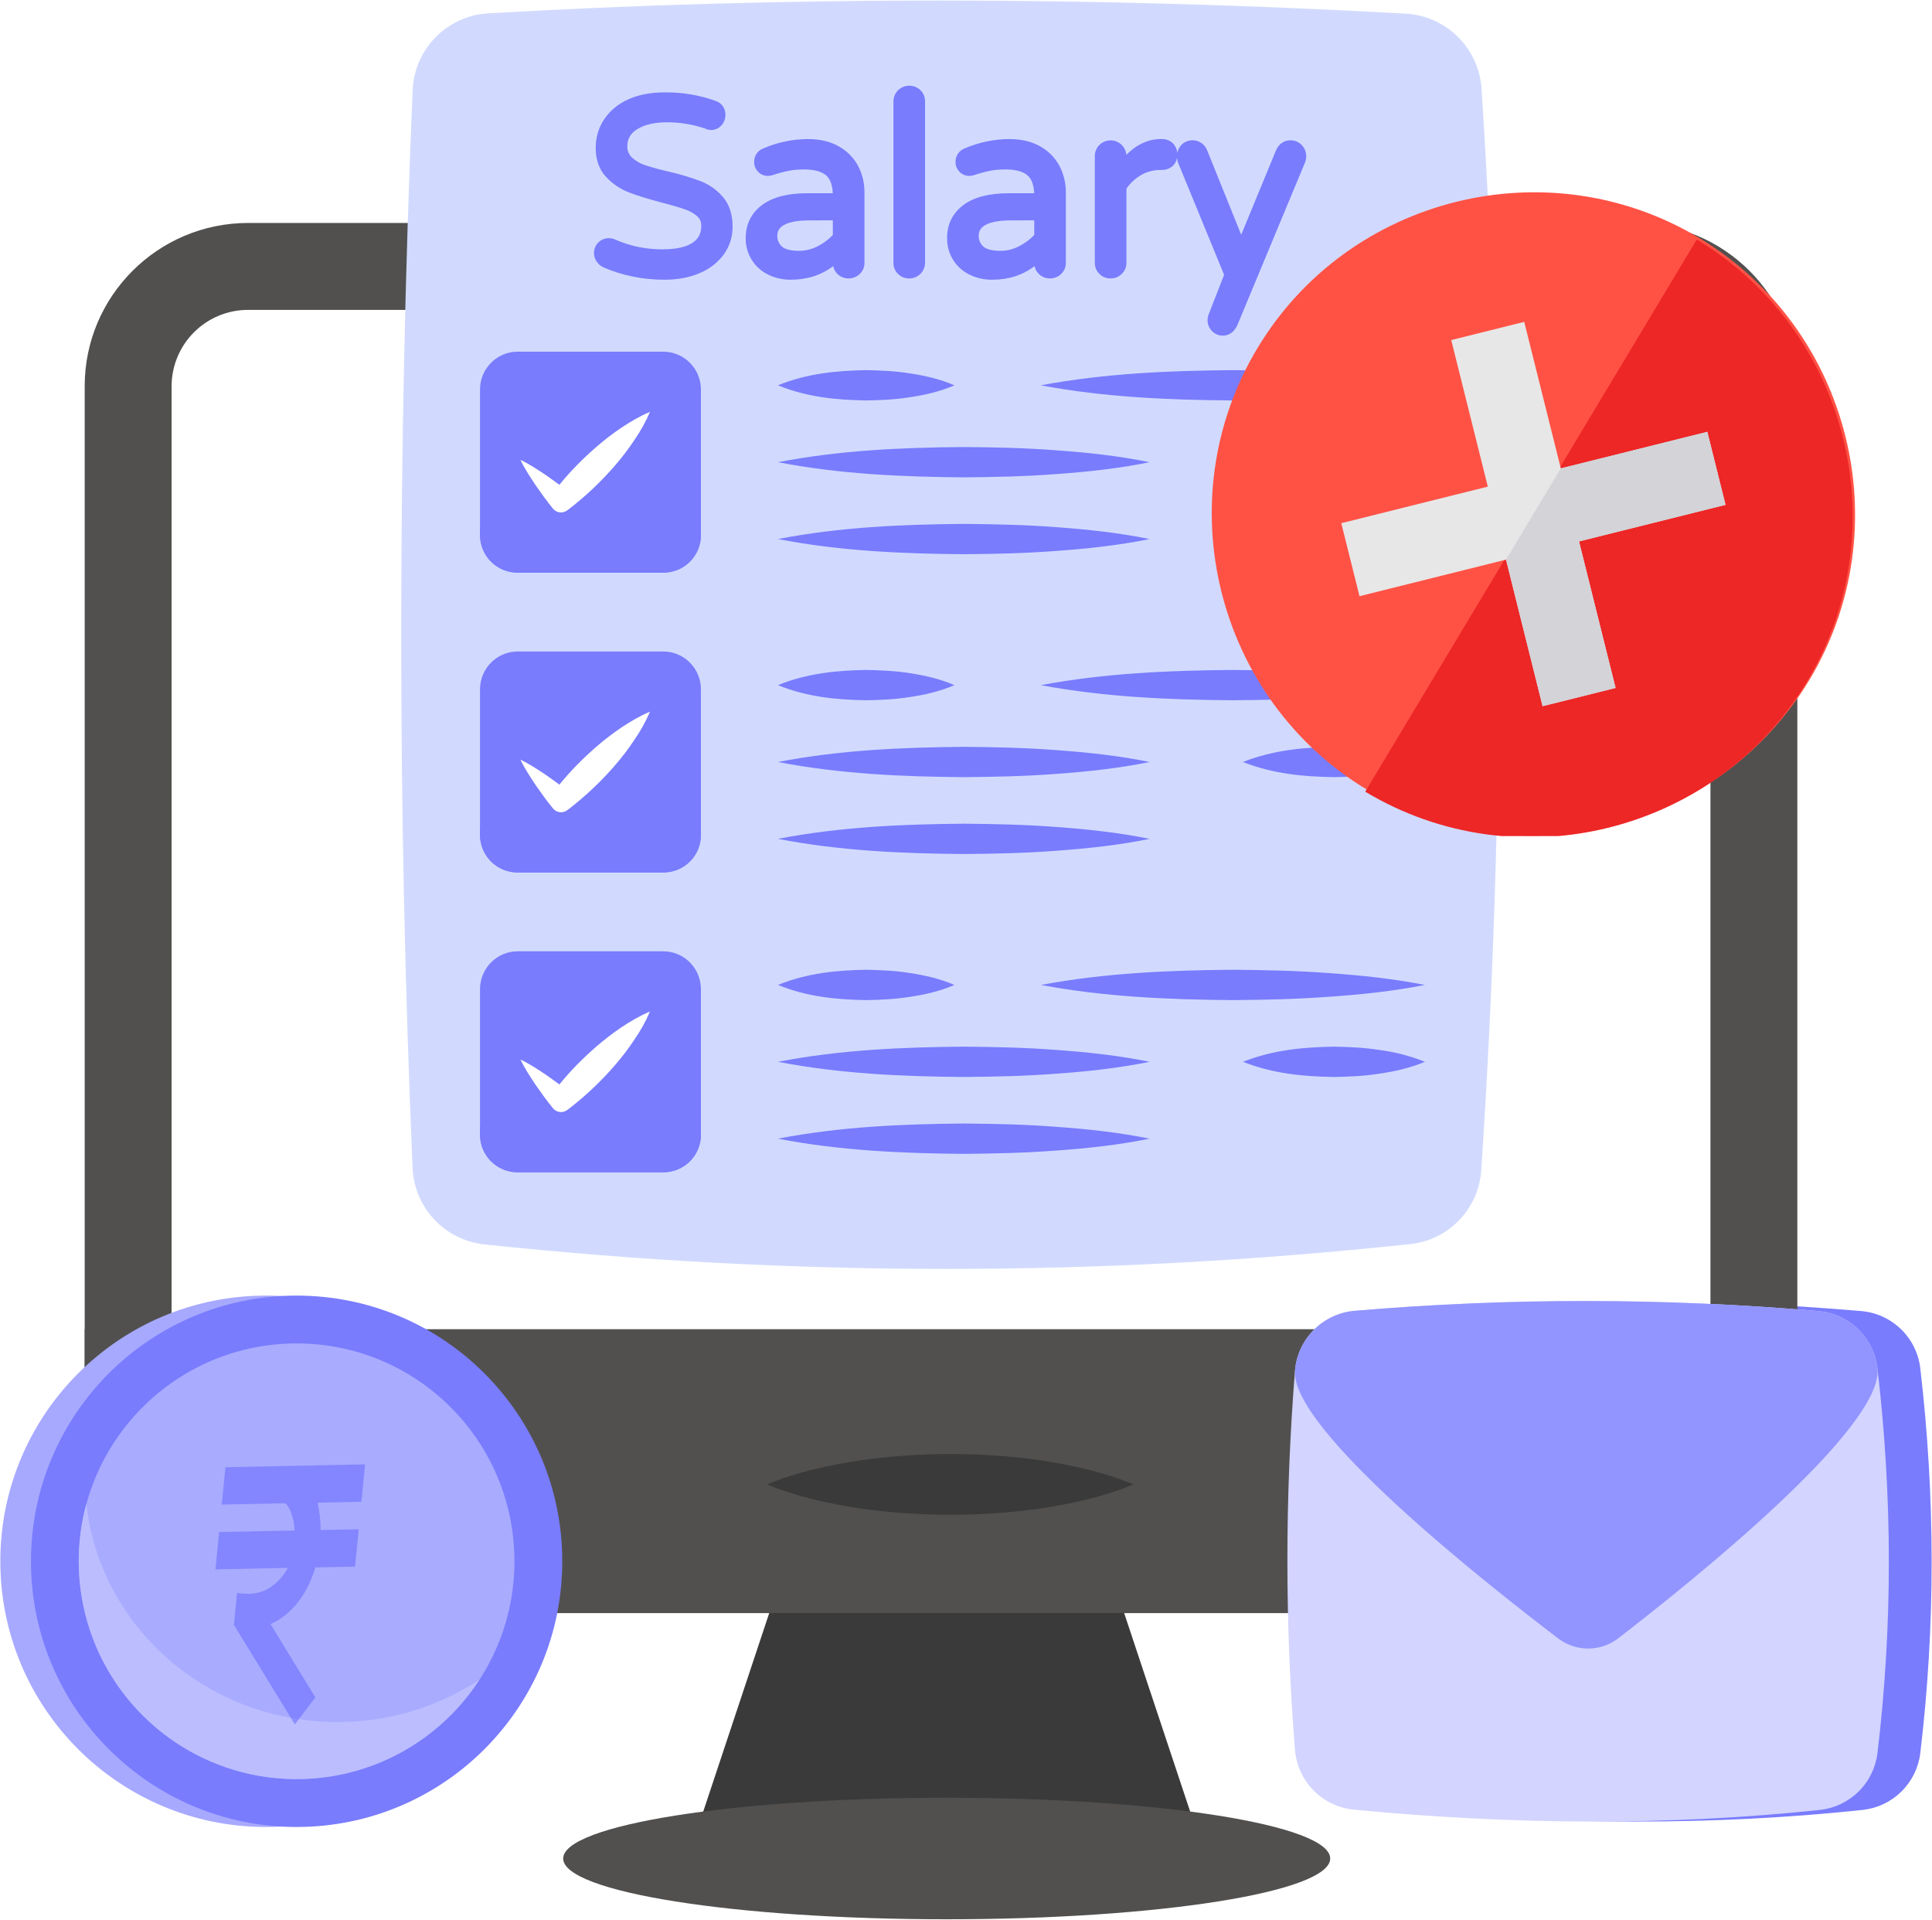 <svg xmlns="http://www.w3.org/2000/svg" width="614" height="610" viewBox="0 0 614 610" fill="none"><path d="M610.273 557.123C609.691 561.739 607.57 566.024 604.252 569.285C600.933 572.546 596.612 574.593 591.987 575.094C543.963 580.189 494.525 579.873 443.835 575.008C438.993 574.53 434.472 572.368 431.061 568.898C427.649 565.429 425.563 560.873 425.166 556.024C421.947 515.91 421.947 475.602 425.166 435.487C425.577 430.603 427.699 426.021 431.158 422.548C434.617 419.075 439.191 416.934 444.074 416.504C493.109 412.331 542.411 412.357 591.442 416.58C596.191 416.966 600.661 418.982 604.093 422.287C607.525 425.592 609.708 429.982 610.273 434.713C615.052 475.587 615.138 516.393 610.273 557.123Z" fill="#797CFD"></path><path d="M571.206 122.684V460.589C571.206 489.256 547.949 512.522 519.273 512.522H78.85C50.174 512.522 26.917 489.256 26.917 460.579V122.684C26.917 94.103 50.183 70.847 78.85 70.847H519.273C547.949 70.847 571.206 94.113 571.206 122.684Z" fill="#51504F"></path><path d="M78.85 484.897C72.403 484.889 66.222 482.325 61.663 477.766C57.104 473.207 54.54 467.026 54.532 460.579V122.684C54.553 116.25 57.124 110.086 61.683 105.545C66.242 101.005 72.416 98.457 78.85 98.462H519.273C525.707 98.457 531.881 101.005 536.44 105.545C540.999 110.086 543.57 116.25 543.59 122.684V460.589C543.583 467.036 541.018 473.217 536.46 477.776C531.901 482.335 525.72 484.899 519.273 484.907L78.85 484.897Z" fill="white"></path><path d="M384.532 594.546H217.195L254.379 482.727H347.348L384.532 594.546Z" fill="#3A3A3A"></path><path d="M571.206 422.354V460.589C571.206 489.256 547.949 512.522 519.273 512.522H78.85C50.174 512.522 26.917 489.256 26.917 460.579V422.344L571.206 422.354Z" fill="#51504F"></path><path d="M300.863 609.84C368.178 609.84 422.748 601.195 422.748 590.531C422.748 579.867 368.178 571.223 300.863 571.223C233.548 571.223 178.979 579.867 178.979 590.531C178.979 601.195 233.548 609.84 300.863 609.84Z" fill="#51504F"></path><path d="M243.749 471.658C253.452 467.643 263.154 465.636 272.856 464.097C282.499 462.704 292.229 462.008 301.972 462.013C311.674 461.994 321.377 462.654 331.088 464.068C340.79 465.598 350.493 467.615 360.195 471.658C350.493 475.701 340.79 477.718 331.088 479.248C321.377 480.662 311.684 481.331 301.972 481.312C292.229 481.318 282.499 480.621 272.856 479.229C263.154 477.69 253.452 475.682 243.749 471.658Z" fill="#3A3A3A"></path><path d="M84.528 580.514C131.154 580.514 168.952 542.716 168.952 496.09C168.952 449.464 131.154 411.667 84.528 411.667C37.902 411.667 0.104 449.464 0.104 496.09C0.104 542.716 37.902 580.514 84.528 580.514Z" fill="#A7A9FF"></path><path d="M94.269 580.514C140.894 580.514 178.692 542.716 178.692 496.09C178.692 449.464 140.894 411.667 94.269 411.667C47.643 411.667 9.845 449.464 9.845 496.09C9.845 542.716 47.643 580.514 94.269 580.514Z" fill="#797CFD"></path><path d="M94.268 565.315C132.5 565.315 163.493 534.322 163.493 496.09C163.493 457.858 132.5 426.865 94.268 426.865C56.036 426.865 25.043 457.858 25.043 496.09C25.043 534.322 56.036 565.315 94.268 565.315Z" fill="#A9ABFF"></path><path d="M25.015 496.109C25.029 511.042 29.869 525.571 38.815 537.527C47.761 549.484 60.332 558.228 74.654 562.456C88.976 566.684 104.281 566.169 118.286 560.987C132.291 555.806 144.246 546.236 152.367 533.704C138.972 542.515 123.283 547.195 107.249 547.163C65.764 547.163 31.668 516.766 27.462 477.785C25.828 483.756 24.998 489.919 25.015 496.109Z" fill="#BBBDFF"></path><g opacity="0.5" filter="url(#filter0_d_2184_5327)"><path d="M114.862 477.158L116.025 465.293L71.644 466.201L70.48 478.065L90.719 477.657C92.267 479.104 93.389 482.418 93.636 486.309L69.638 486.798L68.474 498.663L91.482 498.186C91.023 499.088 90.441 499.988 89.756 500.819C85.327 506.115 81.049 507.002 75.332 506.134L74.346 516.316L93.711 547.934L100.225 539.326L85.965 516.045C89.227 514.6 92.116 512.326 94.567 509.262C97.028 506.165 98.975 502.301 100.213 498.032L112.847 497.787L114.011 485.923L101.889 486.165C101.882 483.133 101.577 480.157 100.94 477.469L114.841 477.171L114.862 477.158Z" fill="#5E62FE"></path></g><path d="M470.752 371.778C470.374 377.73 467.902 383.356 463.773 387.66C459.644 391.964 454.125 394.668 448.193 395.293C350.215 405.807 252.046 405.807 153.782 395.388C147.745 394.714 142.146 391.908 137.994 387.475C133.841 383.042 131.406 377.272 131.127 371.204C126.252 257.837 126.348 143.609 131.127 28.616C131.402 22.321 133.995 16.35 138.406 11.85C142.817 7.351 148.736 4.641 155.024 4.241C249.466 -1.208 346.774 -1.208 446.855 4.337C453.062 4.716 458.919 7.34 463.333 11.72C467.748 16.099 470.419 21.935 470.848 28.138C478.208 143.513 478.304 258.028 470.752 371.778Z" fill="#D1DAFE"></path><path d="M222.643 57.55C219.297 56.303 215.87 55.281 212.387 54.492C209.864 53.942 207.372 53.26 204.921 52.446C203.384 51.934 201.973 51.099 200.782 49.999C200.306 49.536 199.933 48.977 199.689 48.359C199.445 47.741 199.336 47.078 199.368 46.414C199.368 44.092 200.419 42.323 202.589 41.004C204.95 39.57 208.104 38.853 211.985 38.853C216.172 38.853 220.282 39.542 224.154 40.88C225.017 41.3 225.996 41.419 226.935 41.218C227.874 41.017 228.719 40.508 229.335 39.771C230.114 38.879 230.542 37.734 230.539 36.55C230.585 35.559 230.303 34.58 229.736 33.766C229.169 32.952 228.349 32.348 227.404 32.048C222.202 30.196 216.713 29.283 211.192 29.352C206.699 29.352 202.761 30.126 199.502 31.656C196.423 33.017 193.794 35.225 191.921 38.022C190.201 40.698 189.321 43.7 189.321 46.959C189.321 50.745 190.402 53.832 192.543 56.136C194.579 58.353 197.045 60.036 199.865 61.126C202.541 62.177 206.078 63.257 210.36 64.376C213.496 65.198 215.952 65.905 217.663 66.507C219.221 67.052 220.531 67.798 221.573 68.706C222.433 69.49 222.863 70.426 222.863 71.592C222.863 73.475 222.863 79.23 210.485 79.23C205.189 79.23 200.161 78.178 195.525 76.114C194.621 75.695 193.609 75.568 192.63 75.75C191.65 75.931 190.752 76.412 190.057 77.127C189.219 78.019 188.76 79.201 188.777 80.425C188.777 81.409 189.063 82.337 189.656 83.168C190.229 84 190.975 84.602 191.854 84.984C197.838 87.565 204.348 88.884 211.192 88.884C215.369 88.884 219.126 88.177 222.338 86.791C225.403 85.546 228.069 83.483 230.042 80.826C231.887 78.245 232.824 75.301 232.824 72.061C232.824 68.142 231.791 64.959 229.765 62.598C227.843 60.354 225.397 58.62 222.643 57.55ZM266.729 46.596C264.024 45 260.678 44.187 256.807 44.187C251.917 44.206 247.082 45.214 242.593 47.151C241.718 47.476 240.966 48.066 240.442 48.839C239.917 49.611 239.647 50.528 239.668 51.462C239.668 52.675 240.117 53.756 240.958 54.616C241.357 55.023 241.833 55.346 242.358 55.566C242.883 55.786 243.447 55.898 244.017 55.897C244.399 55.897 244.858 55.83 245.508 55.667C247.145 55.109 248.815 54.649 250.507 54.291C251.941 53.995 253.652 53.842 255.545 53.842C258.795 53.842 261.165 54.492 262.599 55.773C263.861 56.891 264.549 58.784 264.664 61.393H256.568C250.335 61.393 245.499 62.655 242.172 65.15C238.731 67.74 236.991 71.267 236.991 75.607C236.94 78.05 237.596 80.456 238.882 82.534C240.168 84.611 242.028 86.273 244.237 87.317C246.388 88.359 248.758 88.884 251.282 88.884C256.501 88.884 261.032 87.431 264.788 84.554C264.974 85.499 265.44 86.365 266.127 87.04C268.048 88.951 271.24 88.961 273.229 87.059C273.712 86.602 274.095 86.05 274.355 85.438C274.615 84.826 274.746 84.168 274.739 83.503V61.173C274.739 58.22 274.089 55.438 272.808 52.905C271.44 50.254 269.327 48.061 266.729 46.596ZM264.683 70.015V74.661C263.331 76.082 261.751 77.268 260.009 78.169C258.15 79.165 256.076 79.69 253.968 79.698C251.349 79.698 249.513 79.24 248.49 78.331C248.005 77.89 247.623 77.346 247.371 76.74C247.12 76.133 247.006 75.479 247.038 74.823C247.038 71.631 250.565 70.025 257.514 70.025L264.683 70.015ZM285.368 28.721C284.905 29.191 284.539 29.747 284.293 30.36C284.047 30.972 283.925 31.627 283.935 32.287V83.503C283.935 84.898 284.422 86.084 285.388 87.04C286.343 87.995 287.538 88.483 288.924 88.483C289.583 88.489 290.237 88.366 290.848 88.119C291.46 87.873 292.016 87.508 292.487 87.047C292.957 86.585 293.332 86.036 293.59 85.429C293.848 84.823 293.984 84.171 293.99 83.512V32.287C293.99 30.853 293.513 29.629 292.538 28.664C291.575 27.729 290.283 27.211 288.941 27.222C287.6 27.233 286.316 27.771 285.368 28.721ZM330.735 46.596C328.02 45 324.684 44.187 320.813 44.187C316.004 44.187 311.225 45.181 306.599 47.141C305.722 47.467 304.969 48.059 304.445 48.833C303.92 49.608 303.651 50.526 303.674 51.462C303.674 52.675 304.113 53.756 304.964 54.616C305.362 55.023 305.838 55.346 306.364 55.566C306.889 55.786 307.453 55.898 308.023 55.897C308.415 55.897 308.864 55.83 309.504 55.667C311.145 55.109 312.818 54.649 314.513 54.291C315.947 53.995 317.639 53.842 319.551 53.842C322.801 53.842 325.171 54.492 326.596 55.763C327.857 56.891 328.555 58.784 328.67 61.403H320.574C314.341 61.403 309.485 62.655 306.178 65.15C302.737 67.74 300.988 71.267 300.988 75.607C300.988 78.245 301.657 80.616 302.947 82.652C304.247 84.688 306.025 86.256 308.233 87.326C310.393 88.359 312.764 88.884 315.288 88.884C320.507 88.884 325.038 87.431 328.785 84.554C328.976 85.501 329.425 86.342 330.132 87.04C332.044 88.942 335.285 88.951 337.235 87.059C337.716 86.601 338.098 86.049 338.356 85.437C338.614 84.825 338.743 84.167 338.735 83.503V61.173C338.754 58.303 338.092 55.47 336.804 52.905C335.437 50.257 333.328 48.065 330.735 46.596ZM328.689 70.015V74.661C327.399 76.037 325.821 77.213 324.005 78.169C322.074 79.192 320.038 79.698 317.974 79.698C315.345 79.698 313.51 79.24 312.496 78.331C312.011 77.89 311.629 77.346 311.377 76.74C311.126 76.133 311.012 75.479 311.043 74.823C311.043 71.631 314.561 70.025 321.52 70.025L328.689 70.015ZM413.696 46.09C413.238 45.608 412.686 45.225 412.074 44.965C411.463 44.706 410.804 44.574 410.14 44.579C408.668 44.579 406.67 45.143 405.494 47.839L394.463 74.584L383.604 47.676C383.292 46.908 382.793 46.23 382.152 45.703C381.512 45.176 380.75 44.817 379.936 44.658C379.122 44.5 378.281 44.547 377.489 44.795C376.698 45.043 375.981 45.485 375.403 46.08C374.74 46.804 374.307 47.709 374.16 48.68C374.092 47.55 373.632 46.478 372.86 45.65C372.407 45.175 371.861 44.799 371.256 44.545C370.65 44.292 369.999 44.167 369.343 44.178H368.951C364.974 44.178 361.294 45.86 357.968 49.187C357.881 48.23 357.524 47.318 356.937 46.558C356.35 45.797 355.559 45.22 354.655 44.894C353.752 44.568 352.774 44.506 351.837 44.716C350.9 44.926 350.042 45.399 349.365 46.08C348.904 46.549 348.541 47.105 348.296 47.715C348.052 48.326 347.931 48.978 347.941 49.636V83.493C347.941 84.889 348.428 86.074 349.393 87.03C350.33 87.986 351.554 88.473 352.93 88.473C354.307 88.473 355.511 87.995 356.486 87.049C356.967 86.591 357.349 86.04 357.607 85.428C357.866 84.816 357.995 84.157 357.987 83.493V59.959C359.186 58.21 360.752 56.742 362.575 55.658C364.439 54.559 366.542 54.004 368.788 54.004H369.19C370.508 54.037 371.788 53.561 372.765 52.675C373.474 51.979 373.934 51.069 374.074 50.085C374.122 50.601 374.179 51.127 374.399 51.691L389.024 87.307L384.092 99.973C383.88 100.535 383.77 101.131 383.767 101.731C383.767 103.06 384.245 104.217 385.153 105.173C386.08 106.128 387.275 106.645 388.594 106.645C390.028 106.645 391.988 106.071 393.24 103.299L414.804 51.49C415.017 50.898 415.124 50.274 415.12 49.645C415.129 48.988 415.008 48.335 414.763 47.725C414.519 47.115 414.156 46.559 413.696 46.09ZM222.758 123.784V170.01C222.758 176.663 217.386 181.959 210.81 181.959H164.507C162.936 181.961 161.381 181.654 159.93 181.054C158.478 180.455 157.16 179.575 156.049 178.465C154.938 177.355 154.057 176.037 153.456 174.586C152.856 173.135 152.547 171.58 152.549 170.01V123.784C152.549 117.121 157.921 111.749 164.497 111.749H210.81C217.386 111.749 222.758 117.121 222.758 123.793V123.784Z" fill="#797CFD"></path><path d="M222.758 142.481V170.01C222.758 176.663 217.386 181.959 210.81 181.959H164.507C162.936 181.961 161.381 181.654 159.93 181.054C158.478 180.455 157.16 179.575 156.049 178.465C154.938 177.355 154.057 176.037 153.456 174.586C152.856 173.135 152.547 171.58 152.549 170.01V167.2C156.477 167.764 160.492 168.079 164.669 168.079C188.499 168.079 209.682 157.966 222.758 142.481Z" fill="#797CFD"></path><path d="M330.782 122.426C351.124 118.631 371.465 117.771 391.816 117.609C401.986 117.704 412.157 117.895 422.327 118.66C432.498 119.377 442.668 120.419 452.839 122.436C442.668 124.443 432.498 125.495 422.327 126.192C412.157 126.957 401.986 127.167 391.816 127.244C371.465 127.091 351.124 126.24 330.782 122.436V122.426ZM247.229 122.426C256.577 118.631 265.935 117.771 275.284 117.609C279.958 117.704 284.632 117.895 289.307 118.66C293.99 119.377 298.655 120.419 303.339 122.436C298.655 124.443 293.981 125.495 289.307 126.192C284.632 126.957 279.958 127.167 275.284 127.244C265.935 127.091 256.577 126.24 247.229 122.436V122.426ZM395.008 146.859C404.643 143.054 414.279 142.194 423.924 142.041C428.741 142.117 433.559 142.328 438.377 143.092C443.337 143.733 448.196 144.999 452.839 146.859C448.021 148.866 443.194 149.917 438.377 150.625C433.559 151.39 428.741 151.59 423.924 151.676C414.279 151.514 404.643 150.663 395.008 146.859ZM247.229 146.859C266.92 143.054 286.611 142.194 306.302 142.041C316.148 142.117 325.993 142.328 335.829 143.092C345.675 143.8 355.521 144.851 365.366 146.859C355.521 148.866 345.675 149.917 335.829 150.625C325.984 151.39 316.138 151.59 306.293 151.676C286.602 151.514 266.91 150.663 247.229 146.859ZM247.229 171.281C266.92 167.477 286.611 166.626 306.302 166.464C316.148 166.55 325.993 166.751 335.829 167.515C345.675 168.232 355.521 169.274 365.366 171.281C355.521 173.289 345.675 174.34 335.829 175.048C325.984 175.812 316.138 176.023 306.293 176.099C286.602 175.946 266.91 175.086 247.229 171.281Z" fill="#797CFD"></path><path d="M206.566 130.876C205.199 134.057 203.511 137.091 201.528 139.929C199.664 142.777 197.609 145.406 195.429 147.948C191.069 152.989 186.218 157.584 180.948 161.665L180.279 162.153C179.611 162.664 178.773 162.9 177.937 162.811C177.101 162.722 176.331 162.315 175.786 161.675C173.817 159.304 172.039 156.762 170.252 154.219C168.521 151.6 166.782 149.019 165.396 146.113C168.292 147.499 170.882 149.239 173.511 150.979C174.935 152.001 176.36 152.986 177.784 154.047C181.302 149.679 185.268 145.721 189.503 142.022C192.051 139.812 194.729 137.756 197.523 135.866C200.333 134.002 203.268 132.262 206.566 130.876Z" fill="white"></path><path d="M222.758 219.056V265.273C222.758 271.936 217.386 277.222 210.81 277.222H164.507C162.936 277.224 161.381 276.917 159.93 276.318C158.478 275.718 157.16 274.838 156.049 273.728C154.938 272.619 154.057 271.3 153.456 269.85C152.856 268.399 152.547 266.844 152.549 265.273V219.056C152.549 212.394 157.921 207.012 164.497 207.012H210.81C217.386 207.012 222.758 212.394 222.758 219.056Z" fill="#797CFD"></path><path d="M222.758 237.754V265.273C222.758 271.936 217.386 277.222 210.81 277.222H164.507C162.936 277.224 161.381 276.917 159.93 276.318C158.478 275.718 157.16 274.838 156.049 273.728C154.938 272.619 154.057 271.3 153.456 269.85C152.856 268.399 152.547 266.844 152.549 265.273V262.463C156.477 263.027 160.492 263.343 164.669 263.343C188.499 263.343 209.682 253.229 222.758 237.754Z" fill="#797CFD"></path><path d="M330.782 217.699C351.124 213.895 371.465 213.034 391.816 212.872C401.986 212.967 412.157 213.159 422.327 213.923C432.498 214.64 442.668 215.682 452.839 217.699C442.668 219.706 432.498 220.758 422.327 221.456C412.157 222.22 401.986 222.431 391.816 222.507C371.465 222.354 351.124 221.503 330.782 217.699ZM247.229 217.699C256.577 213.895 265.935 213.034 275.284 212.872C279.958 212.967 284.632 213.159 289.307 213.923C293.99 214.64 298.655 215.682 303.339 217.699C298.655 219.706 293.981 220.758 289.307 221.456C284.632 222.22 279.958 222.431 275.284 222.507C265.935 222.354 256.577 221.503 247.229 217.699ZM395.008 242.122C404.643 238.317 414.279 237.467 423.924 237.304C428.741 237.39 433.559 237.591 438.377 238.356C443.337 238.996 448.196 240.262 452.839 242.122C448.021 244.129 443.194 245.181 438.377 245.888C433.559 246.653 428.741 246.853 423.924 246.939C414.279 246.777 404.643 245.926 395.008 242.122ZM247.229 242.122C266.92 238.317 286.611 237.467 306.302 237.304C316.148 237.39 325.993 237.591 335.829 238.356C345.675 239.063 355.521 240.114 365.366 242.122C355.521 244.129 345.675 245.181 335.829 245.888C325.984 246.653 316.138 246.853 306.293 246.939C286.602 246.777 266.91 245.926 247.229 242.122ZM247.229 266.545C266.92 262.74 286.611 261.889 306.302 261.727C316.148 261.813 325.993 262.014 335.829 262.778C345.675 263.495 355.521 264.537 365.366 266.545C355.521 268.552 345.675 269.603 335.829 270.311C325.984 271.076 316.138 271.286 306.293 271.362C286.602 271.209 266.91 270.349 247.229 266.545Z" fill="#797CFD"></path><path d="M206.566 226.14C205.199 229.321 203.511 232.354 201.528 235.192C199.664 238.04 197.609 240.669 195.429 243.212C191.069 248.253 186.218 252.847 180.948 256.929L180.279 257.426C179.609 257.935 178.769 258.167 177.933 258.075C177.097 257.982 176.328 257.572 175.786 256.929C173.817 254.567 172.039 252.034 170.252 249.492C168.521 246.863 166.782 244.282 165.396 241.386C168.292 242.762 170.882 244.502 173.511 246.242C174.935 247.265 176.36 248.249 177.784 249.31C181.302 244.951 185.268 240.984 189.503 237.285C192.052 235.079 194.73 233.026 197.523 231.139C200.333 229.265 203.268 227.516 206.566 226.14Z" fill="white"></path><path d="M222.758 314.32V360.537C222.758 367.199 217.386 372.485 210.81 372.485H164.507C162.936 372.488 161.381 372.18 159.93 371.581C158.478 370.982 157.16 370.102 156.049 368.992C154.938 367.882 154.057 366.564 153.456 365.113C152.856 363.662 152.547 362.107 152.549 360.537V314.32C152.549 307.657 157.921 302.276 164.497 302.276H210.81C217.386 302.276 222.758 307.657 222.758 314.32Z" fill="#797CFD"></path><path d="M222.758 333.007V360.537C222.758 367.199 217.386 372.485 210.81 372.485H164.507C162.936 372.488 161.381 372.181 159.93 371.581C158.478 370.982 157.16 370.102 156.049 368.992C154.938 367.882 154.057 366.564 153.456 365.113C152.856 363.662 152.547 362.107 152.549 360.537V357.726C156.477 358.29 160.492 358.615 164.669 358.615C188.499 358.615 209.682 348.493 222.758 333.007Z" fill="#797CFD"></path><path d="M330.782 312.962C351.124 309.158 371.465 308.298 391.816 308.135C401.986 308.231 412.157 308.422 422.327 309.196C432.498 309.904 442.668 310.955 452.839 312.962C442.668 314.97 432.498 316.021 422.327 316.719C412.157 317.484 401.986 317.694 391.816 317.78C371.465 317.618 351.124 316.767 330.782 312.962ZM247.229 312.962C256.577 309.158 265.935 308.298 275.284 308.135C279.958 308.231 284.632 308.422 289.307 309.196C293.99 309.904 298.655 310.955 303.339 312.962C298.655 314.97 293.981 316.021 289.307 316.719C284.632 317.484 279.958 317.694 275.284 317.78C265.935 317.618 256.577 316.767 247.229 312.962ZM395.008 337.385C404.643 333.581 414.279 332.73 423.924 332.567C428.741 332.654 433.559 332.854 438.377 333.619C443.337 334.26 448.196 335.525 452.839 337.385C448.021 339.392 443.194 340.444 438.377 341.151C433.559 341.916 428.741 342.126 423.924 342.203C414.279 342.05 404.643 341.19 395.008 337.385ZM247.229 337.385C266.92 333.581 286.611 332.73 306.302 332.567C316.148 332.654 325.993 332.854 335.829 333.619C345.675 334.326 355.521 335.378 365.366 337.385C355.521 339.392 345.675 340.444 335.829 341.151C325.984 341.916 316.138 342.126 306.293 342.203C286.602 342.05 266.91 341.19 247.229 337.385ZM247.229 361.808C266.92 358.004 286.611 357.153 306.302 356.99C316.148 357.076 325.993 357.277 335.829 358.051C345.675 358.759 355.521 359.801 365.366 361.808C355.521 363.815 345.675 364.867 335.829 365.574C325.984 366.339 316.138 366.549 306.293 366.635C286.602 366.473 266.91 365.612 247.229 361.808Z" fill="#797CFD"></path><path d="M206.566 321.412C205.199 324.59 203.511 327.62 201.528 330.455C199.664 333.304 197.609 335.932 195.429 338.475C191.069 343.519 186.218 348.117 180.948 352.201L180.279 352.679C179.611 353.191 178.773 353.427 177.937 353.338C177.101 353.249 176.331 352.842 175.786 352.201C173.817 349.831 172.039 347.298 170.252 344.755C168.521 342.126 166.782 339.545 165.396 336.649C168.292 338.026 170.882 339.765 173.511 341.505C174.935 342.528 176.36 343.512 177.784 344.583C181.302 340.215 185.268 336.248 189.503 332.548C192.046 330.369 194.665 328.314 197.523 326.402C200.333 324.529 203.268 322.789 206.566 321.412Z" fill="white"></path><path d="M596.661 557.123C596.08 561.738 593.96 566.022 590.643 569.282C587.327 572.543 583.008 574.591 578.385 575.094C530.361 580.189 480.923 579.873 430.223 575.008C425.381 574.53 420.861 572.368 417.449 568.898C414.038 565.429 411.952 560.873 411.554 556.024C408.336 515.91 408.336 475.602 411.554 435.487C411.966 430.603 414.088 426.021 417.546 422.548C421.005 419.075 425.579 416.934 430.462 416.504C479.497 412.331 528.799 412.357 577.83 416.58C582.579 416.966 587.049 418.982 590.481 422.287C593.913 425.592 596.097 429.982 596.661 434.713C601.45 475.587 601.536 516.393 596.661 557.123Z" fill="#D3D4FF"></path><path d="M596.661 434.713C598.869 453.372 538.228 502.112 514.293 520.551C511.564 522.658 508.216 523.806 504.769 523.818C501.322 523.83 497.967 522.705 495.223 520.618C471.163 502.323 410.101 453.965 411.554 435.497C411.963 430.611 414.084 426.026 417.544 422.551C421.003 419.077 425.578 416.935 430.462 416.504C479.497 412.331 528.799 412.357 577.83 416.58C582.579 416.966 587.049 418.982 590.481 422.287C593.913 425.592 596.097 429.982 596.661 434.713Z" fill="#9295FF"></path><g clip-path="url(#clip0_2184_5327)"><path d="M540.009 75.604C491.796 46.649 428.559 62.43 399.604 110.643C370.649 158.856 386.43 222.093 434.643 251.048C482.856 280.003 546.093 264.222 575.048 216.009C604.003 167.796 588.222 104.559 540.009 75.604Z" fill="#FF5245"></path><path d="M574.284 216.513C545.329 264.726 482.091 280.507 433.879 251.552L539.244 76.108C587.457 105.063 603.239 168.3 574.284 216.513Z" fill="#ED2626"></path><path d="M501.82 172.031L513.441 218.595L490.242 224.385L478.621 177.82L432.057 189.441L426.267 166.242L472.832 154.621L461.211 108.057L484.41 102.267L496.031 148.832L542.595 137.211L548.385 160.41L501.82 172.031Z" fill="#E7E7E7"></path><path d="M501.821 172.031L513.441 218.595L490.242 224.385L478.621 177.82L496.031 148.832L542.596 137.211L548.385 160.41L501.821 172.031Z" fill="#D3D3D8"></path></g><defs><filter id="filter0_d_2184_5327" x="66.388" y="465.293" width="51.724" height="86.813" filterUnits="userSpaceOnUse" color-interpolation-filters="sRGB"><feGaussianBlur stdDeviation="1.043"></feGaussianBlur></filter><clipPath id="clip0_2184_5327"><rect width="204.652" height="204.652" fill="white" transform="translate(385 61)"></rect></clipPath></defs></svg>